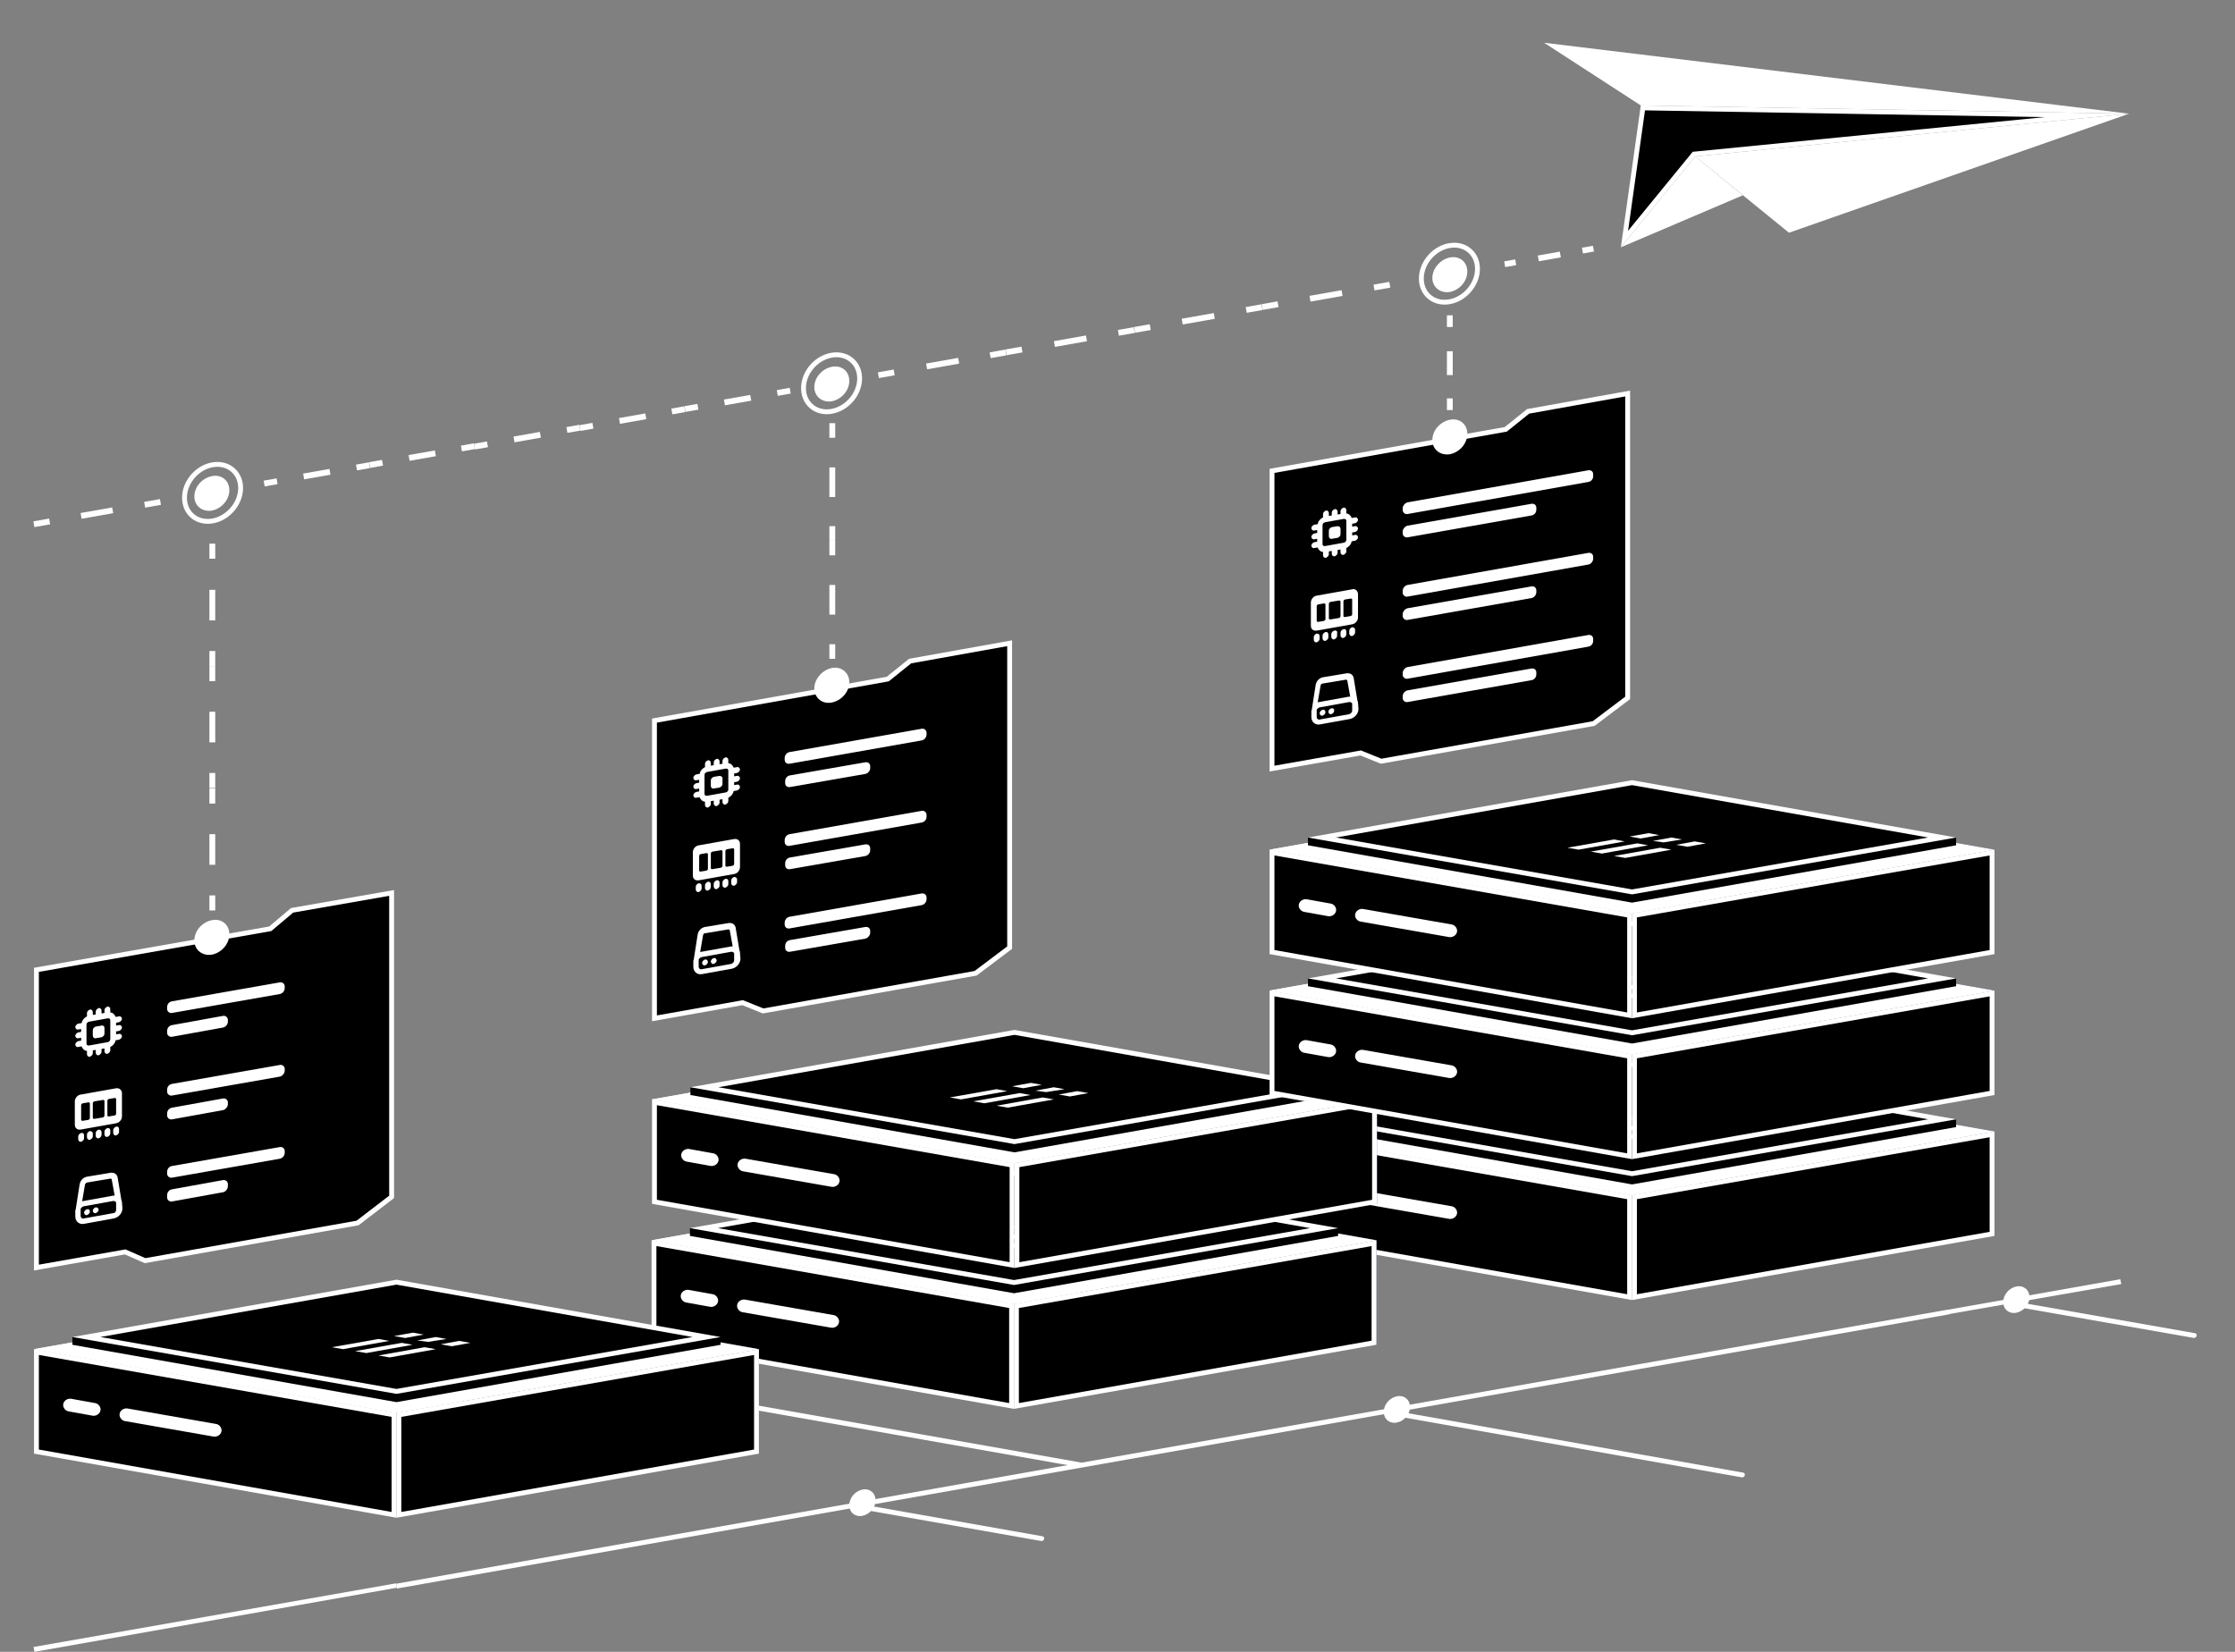 <?xml version="1.0" encoding="utf-8"?>
<!-- Generator: Adobe Illustrator 27.4.1, SVG Export Plug-In . SVG Version: 6.00 Build 0)  -->
<svg version="1.1" id="Слой_1" xmlns="http://www.w3.org/2000/svg" xmlns:xlink="http://www.w3.org/1999/xlink" x="0px" y="0px"
	 viewBox="0 0 460 340" style="enable-background:new 0 0 460 340;" xml:space="preserve">
<rect x="0" y="0" width="460" height="340" fill="#808080" stroke="none"/>
<style type="text/css">
	.st0{fill:url(#SVGID_1_);}
	.st1{fill:#FFFFFF;}
	.st2{fill:none;}
	.st3{fill:none;stroke:#FFFFFF;stroke-miterlimit:10;}
	.st4{fill:url(#SVGID_00000057122630021470928200000000435721618676901051_);}
	.st5{fill:url(#SVGID_00000081627768648656376720000002808637571499041721_);}
	.st6{fill:url(#SVGID_00000011027049592222865800000013752623406084076950_);}
	.st7{fill:url(#SVGID_00000122701106628371893450000018339701365202690950_);}
	.st8{fill:url(#SVGID_00000161632202388167353590000014405397156715307423_);}
</style>
<g>
	
		<linearGradient id="SVGID_1_" gradientUnits="userSpaceOnUse" x1="310.2" y1="960.61" x2="410.5" y2="960.61" gradientTransform="matrix(1 0.176 0 1 0 -789.367)">
		<stop  offset="0" style="stop-color:#171E2C"/>
		<stop  offset="1" style="stop-color:#253861"/>
	</linearGradient>
	<polygon class="st0" points="410.5,254.388 310.2,236.688 335.9,219.688 410.5,232.888 	"/>
	<g>
		<polygon points="336.4,246.408 410,233.484 410,253.97 336.4,266.991 		"/>
		<path class="st1" d="M409.5,234.079v19.47l-72.6,12.846v-19.568L409.5,234.079 M410.5,232.888
			l-74.6,13.1v21.6L410.5,254.388V232.888L410.5,232.888z"/>
	</g>
	<polygon class="st1" points="335.9,245.988 261.3,232.888 335.9,219.688 410.5,232.888 	"/>
	<g>
		<polygon points="261.8,253.97 261.8,233.484 335.4,246.408 335.4,266.991 		"/>
		<path class="st1" d="M262.3,234.079l72.6,12.749v19.568l-72.6-12.846V234.079
			 M261.3,232.888v21.5l74.6,13.2v-21.6L261.3,232.888L261.3,232.888z"/>
	</g>
	<path class="st1" d="M280,247.688l18.3,3.2c0.8,0.1,1.6-0.5,1.6-1.3l0,0
		c0-0.6-0.5-1.2-1.1-1.3L280.5,245.088c-0.8-0.1-1.6,0.5-1.6,1.3l0,0
		C278.9,246.988,279.4,247.588,280,247.688z"/>
	<path class="st1" d="M268.4,245.688l5,0.9c0.8,0.1,1.6-0.5,1.6-1.3l0,0
		c0-0.6-0.5-1.2-1.1-1.3l-5-0.9c-0.8-0.1-1.6,0.5-1.6,1.3l0,0
		C267.3,244.988,267.8,245.588,268.4,245.688z"/>
	<polygon class="st2" points="335.9,243.488 396.1,232.888 335.9,222.188 335.9,222.188 	
		"/>
	<polygon class="st1" points="275.6,232.888 335.9,222.188 335.9,219.688 261.3,232.888 
		335.9,245.988 335.9,243.488 	"/>
	<polygon class="st1" points="335.9,245.988 335.9,243.488 275.6,232.888 261.3,232.888 	
		"/>
	<polygon class="st1" points="335.9,243.488 335.9,243.488 335.9,245.988 410.5,232.888 
		396.1,232.888 	"/>
	<polygon class="st1" points="335.9,244.588 269.2,232.888 335.9,221.088 402.6,232.888 	
		"/>
	<polygon points="402.6,231.988 402.6,230.388 269.2,230.388 269.2,231.988 
		335.9,243.788 	"/>
	<g>
		<polygon points="272.082,230.387 335.9,219.096 399.718,230.387 335.9,241.58 		"/>
		<path class="st1" d="M335.9,219.604l60.936,10.78l-60.936,10.689l-60.936-10.689
			L335.9,219.604 M335.9,218.588l-66.7,11.8l66.7,11.7l66.7-11.7
			L335.9,218.588L335.9,218.588z"/>
	</g>
	<polygon class="st1" points="332.2,234.188 334.5,234.588 344,232.888 341.7,232.488 	"/>
	<polygon class="st1" points="327.4,233.288 329.7,233.688 339.2,231.988 337,231.588 	"/>
	<polygon class="st1" points="322.6,232.488 324.9,232.888 334.4,231.188 332.2,230.788 	
		"/>
	<polygon class="st1" points="345,231.888 347.3,232.288 351.1,231.588 348.8,231.188 	"/>
	<polygon class="st1" points="340.2,231.088 342.4,231.388 346.2,230.788 344,230.388 	"/>
	<polygon class="st1" points="335.4,230.188 337.7,230.588 341.5,229.888 339.3,229.488 	"/>
</g>
<g>
	<path class="st1" d="M222.2,302C222.2,302,222.1,302,222.2,302L87.8,278.3
		c-0.3,0-0.5-0.3-0.4-0.6c0-0.3,0.3-0.5,0.6-0.4L222.3,301
		c0.3,0,0.5,0.3,0.4,0.6C222.6,301.8,222.4,302,222.2,302z"/>
</g>
<g>
	<polygon class="st1" points="401,270.5 400.8,269.6 436.4,263.3 436.6,264.3 	"/>
</g>
<g>
	
		<rect x="79.103" y="297.711" transform="matrix(0.985 -0.174 0.174 0.985 -48.181 46.497)" class="st1" width="324.312" height="1"/>
</g>
<g>
	<polygon class="st1" points="7.1,340 6.9,339 81.5,325.9 81.7,326.8 	"/>
</g>
<polygon class="st1" points="333.6,50.9 358.7,40.2 348.9,32.2 "/>
<polygon class="st1" points="317.8,8.8 438.2,23.4 337.7,21.7 "/>
<g>
	<polygon points="338.134,22.208 429.518,23.753 348.645,31.723 334.343,49.202 	"/>
	<path class="st1" d="M338.567,22.715l82.267,1.392l-72.033,7.098l-0.413,0.041
		l-0.263,0.321l-13.039,15.937L338.567,22.715 M337.7,21.7l-4.1,29.2
		l15.3-18.7l89.3-8.8L337.7,21.7L337.7,21.7z"/>
</g>
<polygon class="st1" points="368.2,47.9 348.9,32.2 438.2,23.4 "/>
<g>
	<g>
		<g>
			
				<rect x="316.495" y="52.299" transform="matrix(0.985 -0.174 0.174 0.985 -4.343 56.147)" class="st1" width="4.6" height="1.2"/>
			
				<rect x="325.595" y="50.899" transform="matrix(0.985 -0.174 0.174 0.985 -3.979 57.506)" class="st1" width="2.3" height="1.2"/>
			
				<rect x="309.595" y="53.698" transform="matrix(0.985 -0.174 0.174 0.985 -4.708 54.771)" class="st1" width="2.3" height="1.2"/>
		</g>
	</g>
</g>
<g>
	<g>
		<g>
			<g>
				
					<rect x="190.597" y="74.299" transform="matrix(0.985 -0.174 0.174 0.985 -10.058 34.807)" class="st1" width="6.7" height="1.2"/>
				
					<rect x="203.697" y="72.298" transform="matrix(0.985 -0.174 0.174 0.985 -9.537 36.756)" class="st1" width="3.3" height="1.2"/>
				
					<rect x="180.697" y="76.398" transform="matrix(0.985 -0.174 0.174 0.985 -10.598 32.825)" class="st1" width="3.3" height="1.2"/>
			</g>
			<g>
				
					<rect x="216.896" y="69.699" transform="matrix(0.985 -0.174 0.174 0.985 -8.86 39.303)" class="st1" width="6.7" height="1.2"/>
				
					<rect x="230.096" y="67.699" transform="matrix(0.985 -0.174 0.174 0.985 -8.338 41.269)" class="st1" width="3.3" height="1.2"/>
				
					<rect x="206.997" y="71.698" transform="matrix(0.985 -0.174 0.174 0.985 -9.383 37.319)" class="st1" width="3.3" height="1.2"/>
			</g>
			<g>
				
					<rect x="243.196" y="65.099" transform="matrix(0.985 -0.174 0.174 0.985 -7.662 43.799)" class="st1" width="6.7" height="1.2"/>
				
					<rect x="256.396" y="62.999" transform="matrix(0.985 -0.174 0.174 0.985 -7.123 45.763)" class="st1" width="3.3" height="1.2"/>
				
					<rect x="233.396" y="67.099" transform="matrix(0.985 -0.174 0.174 0.985 -8.184 41.833)" class="st1" width="3.3" height="1.2"/>
			</g>
			<g>
				
					<rect x="269.496" y="60.399" transform="matrix(0.985 -0.174 0.174 0.985 -6.447 48.293)" class="st1" width="6.7" height="1.2"/>
				
					<rect x="282.695" y="58.398" transform="matrix(0.985 -0.174 0.174 0.985 -5.925 50.259)" class="st1" width="3.3" height="1.2"/>
				
					<rect x="259.696" y="62.399" transform="matrix(0.985 -0.174 0.174 0.985 -6.968 46.327)" class="st1" width="3.3" height="1.2"/>
			</g>
		</g>
	</g>
</g>
<g>
	<g>
		<g>
			<g>
				
					<rect x="62.399" y="96.998" transform="matrix(0.985 -0.174 0.174 0.985 -15.954 12.792)" class="st1" width="5.5" height="1.2"/>
				
					<rect x="73.299" y="95.399" transform="matrix(0.985 -0.174 0.174 0.985 -15.532 14.417)" class="st1" width="2.7" height="1.2"/>
				
					<rect x="54.299" y="98.698" transform="matrix(0.985 -0.174 0.174 0.985 -16.393 11.169)" class="st1" width="2.7" height="1.2"/>
			</g>
			<g>
				
					<rect x="84.099" y="93.199" transform="matrix(0.985 -0.174 0.174 0.985 -14.965 16.501)" class="st1" width="5.5" height="1.2"/>
				
					<rect x="94.899" y="91.498" transform="matrix(0.985 -0.174 0.174 0.985 -14.527 18.107)" class="st1" width="2.7" height="1.2"/>
				
					<rect x="75.999" y="94.898" transform="matrix(0.985 -0.174 0.174 0.985 -15.404 14.878)" class="st1" width="2.7" height="1.2"/>
			</g>
			<g>
				
					<rect x="105.698" y="89.398" transform="matrix(0.985 -0.174 0.174 0.985 -13.977 20.193)" class="st1" width="5.5" height="1.2"/>
				
					<rect x="116.598" y="87.699" transform="matrix(0.985 -0.174 0.174 0.985 -13.538 21.817)" class="st1" width="2.7" height="1.2"/>
				
					<rect x="97.6" y="91.1" transform="matrix(0.985 -0.174 0.174 0.985 -14.424 18.582)" class="st1" width="2.7" height="1.2"/>
			</g>
			<g>
				
					<rect x="127.398" y="85.599" transform="matrix(0.985 -0.174 0.174 0.985 -12.988 23.903)" class="st1" width="5.5" height="1.2"/>
				
					<rect x="138.198" y="83.898" transform="matrix(0.985 -0.174 0.174 0.985 -12.55 25.509)" class="st1" width="2.7" height="1.2"/>
				
					<rect x="119.298" y="87.299" transform="matrix(0.985 -0.174 0.174 0.985 -13.427 22.279)" class="st1" width="2.7" height="1.2"/>
			</g>
			<g>
				
					<rect x="148.997" y="81.798" transform="matrix(0.985 -0.174 0.174 0.985 -12 27.595)" class="st1" width="5.5" height="1.2"/>
				
					<rect x="159.897" y="80.099" transform="matrix(0.985 -0.174 0.174 0.985 -11.561 29.218)" class="st1" width="2.7" height="1.2"/>
				
					<rect x="140.898" y="83.398" transform="matrix(0.985 -0.174 0.174 0.985 -12.422 25.97)" class="st1" width="2.7" height="1.2"/>
			</g>
		</g>
	</g>
</g>
<g>
	<g>
		<g>
			
				<rect x="16.6" y="104.998" transform="matrix(0.985 -0.174 0.174 0.985 -18.03 5.058)" class="st1" width="6.6" height="1.2"/>
			
				<rect x="29.7" y="102.999" transform="matrix(0.985 -0.174 0.174 0.985 -17.509 7.015)" class="st1" width="3.3" height="1.2"/>
			
				<rect x="6.9" y="106.998" transform="matrix(0.985 -0.174 0.174 0.985 -18.55 3.118)" class="st1" width="3.3" height="1.2"/>
		</g>
	</g>
</g>
<g>
	<polygon points="7.5,199.62 55.619,191.169 60.119,187.37 80.6,183.795 80.6,246.353 
		73.592,251.729 29.862,259.481 25.763,257.682 7.5,260.904 	"/>
	<path class="st1" d="M80.1,184.39v1.71v60.007l-6.715,5.151l-43.461,7.704
		l-3.822-1.678l-0.277-0.122l-0.298,0.053L8,260.308v-60.268l47.573-8.355
		l0.266-0.047l0.206-0.174l4.293-3.625L80.1,184.39 M81.1,183.2
		l-21.2,3.7l-4.5,3.8l-48.4,8.5V261.5l18.7-3.3L29.8,260l44-7.8
		l7.3-5.6v-60.5V183.2L81.1,183.2z"/>
</g>
<path class="st1" d="M57.6,204.6L35.4,208.5c-0.5,0.1-1-0.3-1-0.8v-0.4
	c0-0.6,0.4-1.1,1-1.2l22.2-3.9c0.5-0.1,1,0.3,1,0.8v0.4
	C58.6,204,58.1,204.5,57.6,204.6z"/>
<path class="st1" d="M45.9,211.5l-10.5,1.9c-0.5,0.1-1-0.3-1-0.8v-0.4
	c0-0.6,0.4-1.1,1-1.2l10.5-1.9c0.5-0.1,1,0.3,1,0.8v0.4
	C46.9,210.9,46.4,211.4,45.9,211.5z"/>
<path class="st1" d="M57.6,221.6L35.4,225.5c-0.5,0.1-1-0.3-1-0.8v-0.4
	c0-0.6,0.4-1.1,1-1.2l22.2-3.9c0.5-0.1,1,0.3,1,0.8v0.4
	C58.6,220.9,58.1,221.5,57.6,221.6z"/>
<path class="st1" d="M45.9,228.5l-10.5,1.9c-0.5,0.1-1-0.3-1-0.8v-0.4
	c0-0.6,0.4-1.1,1-1.2l10.5-1.9c0.5-0.1,1,0.3,1,0.8v0.4
	C46.9,227.8,46.4,228.4,45.9,228.5z"/>
<path class="st1" d="M57.6,238.5l-22.2,3.9c-0.5,0.1-1-0.3-1-0.8v-0.4
	c0-0.6,0.4-1.1,1-1.2l22.2-3.9c0.5-0.1,1,0.3,1,0.8v0.4
	C58.6,237.9,58.1,238.4,57.6,238.5z"/>
<path class="st1" d="M45.9,245.4l-10.5,1.9c-0.5,0.1-1-0.3-1-0.8V246
	c0-0.6,0.4-1.1,1-1.2l10.5-1.9c0.5-0.1,1,0.3,1,0.8v0.4
	C46.9,244.8,46.4,245.3,45.9,245.4z"/>
<g>
	<polygon points="134.7,148.319 182.714,139.77 187.314,136.07 207.8,132.397 
		207.8,195.051 200.795,200.328 157.054,208.082 152.854,206.383 134.7,209.604 	"/>
	<path class="st1" d="M207.3,132.995v1.805v60.001l-6.71,5.056l-43.481,7.708l-3.933-1.592
		l-0.267-0.108l-0.283,0.05l-17.425,3.092v-60.269l47.475-8.453l0.252-0.045
		l0.199-0.16l4.401-3.54L207.3,132.995 M208.3,131.8l-21.2,3.8
		L182.5,139.3l-48.3,8.6v62.3l18.6-3.3L157,208.6l44-7.8l7.3-5.5v-60.5
		V131.8L208.3,131.8z"/>
</g>
<path class="st1" d="M189.7,152.4L162.5,157.2c-0.6,0.1-1-0.3-1-0.8V156
	c0-0.5,0.4-1.1,1-1.2L189.7,150c0.5-0.1,1,0.3,1,0.8v0.4
	C190.7,151.7,190.3,152.3,189.7,152.4z"/>
<path class="st1" d="M178.1,159.3l-15.5,2.7c-0.6,0.1-1-0.3-1-0.8v-0.4
	c0-0.6,0.4-1.1,1-1.2l15.5-2.7c0.6-0.1,1,0.3,1,0.8v0.4
	C179.1,158.7,178.6,159.2,178.1,159.3z"/>
<path class="st1" d="M189.7,169.3L162.5,174.1c-0.6,0.1-1-0.3-1-0.8v-0.4
	c0-0.5,0.4-1.1,1-1.2l27.2-4.8c0.5-0.1,1,0.3,1,0.8v0.4
	C190.7,168.7,190.3,169.2,189.7,169.3z"/>
<path class="st1" d="M178.1,176.2l-15.5,2.7c-0.6,0.1-1-0.3-1-0.8v-0.4
	c0-0.6,0.4-1.1,1-1.2l15.5-2.7c0.6-0.1,1,0.3,1,0.8V175
	C179.1,175.6,178.6,176.1,178.1,176.2z"/>
<path class="st1" d="M189.7,186.3L162.5,191.1c-0.6,0.1-1-0.3-1-0.8v-0.4
	c0-0.5,0.4-1.1,1-1.2l27.2-4.8c0.5-0.1,1,0.3,1,0.8v0.4
	C190.7,185.6,190.3,186.2,189.7,186.3z"/>
<path class="st1" d="M178.1,193.2l-15.5,2.7c-0.6,0.1-1-0.3-1-0.8v-0.4
	c0-0.6,0.4-1.1,1-1.2l15.5-2.7c0.6-0.1,1,0.3,1,0.8V192
	C179.1,192.5,178.6,193.1,178.1,193.2z"/>
<g>
	<polygon points="261.8,96.919 309.914,88.37 314.514,84.67 335,80.998 335,143.65 
		327.995,148.929 284.255,156.683 280.055,154.982 261.8,158.204 	"/>
	<path class="st1" d="M334.5,81.595v1.805v60.001l-6.71,5.056l-43.481,7.708l-3.933-1.592
		l-0.266-0.108l-0.283,0.05l-17.526,3.093V97.338l47.575-8.453l0.252-0.045
		l0.2-0.161l4.401-3.54L334.5,81.595 M335.5,80.4l-21.2,3.8l-4.6,3.7
		L261.3,96.5v62.3L280,155.5l4.2,1.7l44-7.8l7.3-5.5v-60.5V80.4L335.5,80.4z"/>
</g>
<g>
	<path class="st1" d="M25.1,247.5L25.1,247.5L25.1,247.5c0-0.1,0-0.3-0.1-0.4
		l-0.8-4.8c-0.2-0.8-0.9-1-1.5-0.9l-2.4,0.4l-2.4,0.4
		c-0.6,0.1-1.3,0.6-1.5,1.5l-0.8,5.1c0,0.1,0,0.2-0.1,0.3l0,0l0,0
		v0.1v1.2c0,1,0.8,1.7,1.8,1.5l6.1-1.1
		c1-0.2,1.8-1.1,1.8-2.1L25.1,247.5L25.1,247.5z M17.9,243.4L20.3,243
		l2.4-0.4c0,0,0.3,0,0.3,0.2l0.6,3.3c-0.1,0-0.2,0-0.3,0
		l-6.1,1.1c-0.1,0-0.2,0-0.3,0.1l0.6-3.5
		C17.6,243.5,17.9,243.4,17.9,243.4z M23.3,249.7l-6.1,1.1
		c-0.3,0.1-0.6-0.2-0.6-0.5v-1.2v-0.3
		c0.1-0.2,0.3-0.4,0.6-0.5l6.1-1.1c0.3,0,0.5,0.1,0.6,0.3
		v0.3V249C23.9,249.3,23.7,249.7,23.3,249.7z"/>
	<path class="st1" d="M17.9,248.9c-0.3,0.1-0.6,0.4-0.6,0.7
		s0.3,0.6,0.6,0.5C18.2,250,18.5,249.7,18.5,249.4
		C18.5,249,18.2,248.8,17.9,248.9z"/>
	<path class="st1" d="M19.7,248.5c-0.3,0.1-0.6,0.4-0.6,0.7
		s0.3,0.6,0.6,0.5C20,249.6,20.3,249.3,20.3,249
		C20.3,248.7,20,248.5,19.7,248.5z"/>
</g>
<g>
	<path class="st1" d="M23.9,224l-7.3,1.3c-0.7,0.1-1.2,0.8-1.2,1.4V231.5
		c0,0.7,0.5,1.1,1.2,1l7.3-1.3c0.7-0.1,1.2-0.8,1.2-1.4V225
		C25.1,224.4,24.6,223.9,23.9,224z M18.5,230.1
		c0,0.2-0.1,0.3-0.3,0.4L17,230.7c-0.2,0-0.3-0.1-0.3-0.2v-3
		c0-0.2,0.1-0.3,0.3-0.4l1.2-0.2c0.2,0,0.3,0.1,0.3,0.2
		V230.1z M21.5,229.6c0,0.2-0.1,0.3-0.3,0.4l-1.8,0.3
		c-0.2,0-0.3-0.1-0.3-0.2v-3c0-0.2,0.1-0.3,0.3-0.4
		l1.8-0.3c0.2,0,0.3,0.1,0.3,0.2V229.6z M23.9,229.2
		c0,0.2-0.1,0.3-0.3,0.4l-1.2,0.2c-0.2,0-0.3-0.1-0.3-0.2
		v-3c0-0.2,0.1-0.3,0.3-0.4L23.6,226c0.2,0,0.3,0.1,0.3,0.2
		V229.2z"/>
	<path class="st1" d="M23.9,231.9c-0.3,0.1-0.6,0.4-0.6,0.7v0.6
		c0,0.3,0.3,0.6,0.6,0.5C24.2,233.6,24.5,233.3,24.5,233v-0.6
		C24.5,232.1,24.3,231.8,23.9,231.9z"/>
	<path class="st1" d="M16.7,233.2c-0.3,0.1-0.6,0.4-0.6,0.7V234.5
		c0,0.3,0.3,0.6,0.6,0.5s0.6-0.4,0.6-0.7v-0.6
		C17.3,233.3,17,233.1,16.7,233.2z"/>
	<path class="st1" d="M18.5,232.8c-0.3,0.1-0.6,0.4-0.6,0.7v0.6
		c0,0.3,0.3,0.6,0.6,0.5c0.3-0.1,0.6-0.4,0.6-0.7v-0.6
		C19.1,233,18.8,232.8,18.5,232.8z"/>
	<path class="st1" d="M20.3,232.5c-0.3,0.1-0.6,0.4-0.6,0.7v0.6
		c0,0.3,0.3,0.6,0.6,0.5c0.3-0.1,0.6-0.4,0.6-0.7V233
		C20.9,232.7,20.6,232.5,20.3,232.5z"/>
	<path class="st1" d="M22.1,232.2C21.8,232.3,21.5,232.6,21.5,232.9V233.5
		c0,0.3,0.3,0.6,0.6,0.5c0.3-0.1,0.6-0.4,0.6-0.7v-0.6
		C22.7,232.4,22.5,232.1,22.1,232.2z"/>
</g>
<g>
	<path class="st1" d="M24.5,212.2c0.3-0.1,0.6-0.4,0.6-0.7
		S24.8,210.9,24.5,211l-0.6,0.1V210.5L24.5,210.4
		c0.3-0.1,0.6-0.4,0.6-0.7s-0.3-0.6-0.6-0.5l-0.6,0.1
		h-0.1c-0.2-0.5-0.6-0.9-1.1-0.9v-0.1v-0.6
		c0-0.3-0.3-0.6-0.6-0.5c-0.3,0.1-0.6,0.4-0.6,0.7V208.5
		l-0.6,0.1V208c0-0.3-0.3-0.6-0.6-0.5
		c-0.3,0.1-0.6,0.4-0.6,0.7v0.6l-0.6,0.1v-0.6
		c0-0.3-0.3-0.6-0.6-0.5c-0.3,0.1-0.6,0.4-0.6,0.7v0.6
		c0,0,0,0,0,0.1c-0.6,0.3-1,0.8-1.1,1.4c0,0,0,0-0.1,0l-0.6,0.1
		c-0.3,0.1-0.6,0.4-0.6,0.7s0.3,0.6,0.6,0.5l0.6-0.1v0.6
		l-0.6,0.1c-0.3,0.1-0.6,0.4-0.6,0.7s0.3,0.6,0.6,0.5
		l0.6-0.1v0.6l-0.6,0.1c-0.3,0.1-0.6,0.4-0.6,0.7
		s0.3,0.6,0.6,0.5l0.6-0.1h0.1c0.2,0.5,0.6,0.9,1.1,0.9
		v0.1v0.6c0,0.3,0.3,0.6,0.6,0.5c0.3-0.1,0.6-0.4,0.6-0.7
		v-0.6l0.6-0.1v0.6c0,0.3,0.3,0.6,0.6,0.5
		c0.3-0.1,0.6-0.4,0.6-0.7v-0.6l0.6-0.1v0.6
		c0,0.3,0.3,0.6,0.6,0.5c0.3-0.1,0.6-0.4,0.6-0.7v-0.6
		c0,0,0,0,0-0.1c0.6-0.3,1-0.8,1.1-1.4c0,0,0,0,0.1,0L24.5,214
		c0.3-0.1,0.6-0.4,0.6-0.7s-0.3-0.6-0.6-0.5l-0.6,0.1
		v-0.6L24.5,212.2z M22.7,213.9c0,0.3-0.2,0.5-0.5,0.6l-3.9,0.7
		c-0.3,0-0.5-0.1-0.5-0.4v-3.9c0-0.3,0.2-0.5,0.5-0.6l3.9-0.7
		c0.3,0,0.5,0.1,0.5,0.4V213.9z"/>
	<path class="st1" d="M20.9,211.1l-1.2,0.2c-0.3,0.1-0.6,0.4-0.6,0.7
		v1.2c0,0.3,0.3,0.6,0.6,0.5L20.9,213.5
		C21.2,213.4,21.5,213.1,21.5,212.8v-1.2C21.5,211.2,21.2,211,20.9,211.1z"
		/>
</g>
<g>
	<path class="st1" d="M152.3,196.1L152.3,196.1L152.3,196.1
		c0-0.1,0-0.3-0.1-0.4l-0.8-4.8c-0.2-0.8-0.9-1-1.5-0.9
		L147.5,190.4l-2.4,0.4c-0.6,0.1-1.3,0.6-1.5,1.5l-0.8,5.1
		c0,0.1,0,0.2-0.1,0.3l0,0l0,0v0.1v1.2c0,1,0.8,1.7,1.8,1.5
		l6.1-1.1c1-0.2,1.8-1.1,1.8-2.1L152.3,196.1
		C152.3,196.2,152.3,196.2,152.3,196.1z M145.1,192.1L147.5,191.7
		l2.4-0.4c0,0,0.3,0,0.3,0.2l0.6,3.3c-0.1,0-0.2,0-0.3,0
		l-6.1,1.1c-0.1,0-0.2,0-0.3,0.1l0.6-3.5
		C144.8,192.1,145,192.1,145.1,192.1z M150.5,198.4L144.4,199.5
		c-0.3,0.1-0.6-0.2-0.6-0.5v-1.2V197.5c0.1-0.2,0.3-0.4,0.6-0.5
		L150.5,195.9c0.3,0,0.5,0.1,0.6,0.3V196.5v1.2
		C151.1,198,150.8,198.3,150.5,198.4z"/>
	<path class="st1" d="M145.1,197.5C144.8,197.6,144.5,197.9,144.5,198.2
		s0.3,0.6,0.6,0.5s0.6-0.4,0.6-0.7
		C145.7,197.7,145.4,197.4,145.1,197.5z"/>
	<path class="st1" d="M146.9,197.2c-0.3,0.1-0.6,0.4-0.6,0.7
		s0.3,0.6,0.6,0.5S147.5,198,147.5,197.7S147.2,197.1,146.9,197.2z"/>
</g>
<g>
	<path class="st1" d="M151.1,172.7L143.8,174c-0.7,0.1-1.2,0.8-1.2,1.4
		v4.8c0,0.7,0.5,1.1,1.2,1l7.3-1.3
		c0.7-0.1,1.2-0.8,1.2-1.4v-4.8
		C152.3,173,151.8,172.6,151.1,172.7z M145.7,178.8
		c0,0.2-0.1,0.3-0.3,0.4l-1.2,0.2c-0.2,0-0.3-0.1-0.3-0.2
		v-3c0-0.2,0.1-0.3,0.3-0.4l1.2-0.2
		c0.2,0,0.3,0.1,0.3,0.2V178.8z M148.7,178.2
		c0,0.2-0.1,0.3-0.3,0.4l-1.8,0.3c-0.2,0-0.3-0.1-0.3-0.2
		v-3c0-0.2,0.1-0.3,0.3-0.4L148.4,175c0.2,0,0.3,0.1,0.3,0.2
		V178.2z M151.1,177.8c0,0.2-0.1,0.3-0.3,0.4l-1.2,0.2
		c-0.2,0-0.3-0.1-0.3-0.2v-3c0-0.2,0.1-0.3,0.3-0.4
		l1.2-0.2c0.2,0,0.3,0.1,0.3,0.2V177.8z"/>
	<path class="st1" d="M151.1,180.5C150.8,180.6,150.5,180.9,150.5,181.2v0.6
		c0,0.3,0.3,0.6,0.6,0.5s0.6-0.4,0.6-0.7V181
		C151.7,180.7,151.4,180.5,151.1,180.5z"/>
	<path class="st1" d="M143.8,181.8C143.5,181.9,143.2,182.2,143.2,182.5v0.6
		c0,0.3,0.3,0.6,0.6,0.5s0.6-0.4,0.6-0.7v-0.6
		C144.4,182,144.2,181.8,143.8,181.8z"/>
	<path class="st1" d="M145.7,181.5c-0.3,0.1-0.6,0.4-0.6,0.7v0.6
		c0,0.3,0.3,0.6,0.6,0.5s0.6-0.4,0.6-0.7V182
		C146.3,181.7,146,181.4,145.7,181.5z"/>
	<path class="st1" d="M147.5,181.2c-0.3,0.1-0.6,0.4-0.6,0.7V182.5
		c0,0.3,0.3,0.6,0.6,0.5s0.6-0.4,0.6-0.7v-0.6
		C148.1,181.3,147.8,181.1,147.5,181.2z"/>
	<path class="st1" d="M149.3,180.9C149,181,148.7,181.3,148.7,181.6v0.6
		c0,0.3,0.3,0.6,0.6,0.5s0.6-0.4,0.6-0.7v-0.6
		C149.9,181,149.6,180.8,149.3,180.9z"/>
</g>
<g>
	<path class="st1" d="M151.7,160.9C152,160.8,152.3,160.5,152.3,160.2
		s-0.3-0.6-0.6-0.5l-0.6,0.1v-0.6l0.6-0.1
		c0.3-0.1,0.6-0.4,0.6-0.7s-0.3-0.6-0.6-0.5L151.1,158H151
		c-0.2-0.5-0.6-0.9-1.1-0.9V157v-0.6c0-0.3-0.3-0.6-0.6-0.5
		s-0.6,0.4-0.6,0.7v0.6l-0.6,0.1v-0.6
		c0-0.3-0.3-0.6-0.6-0.5s-0.6,0.4-0.6,0.7V157.5l-0.6,0.1V157
		c0-0.3-0.3-0.6-0.6-0.5s-0.6,0.4-0.6,0.7v0.6c0,0,0,0,0,0.1
		c-0.6,0.3-1,0.8-1.1,1.4c0,0,0,0-0.1,0l-0.6,0.1
		c-0.3,0.1-0.6,0.4-0.6,0.7s0.3,0.6,0.6,0.5L143.9,160.5v0.6
		l-0.6,0.1c-0.3,0.1-0.6,0.4-0.6,0.7s0.3,0.6,0.6,0.5
		l0.6-0.1v0.6l-0.6,0.1c-0.3,0.1-0.6,0.4-0.6,0.7
		s0.3,0.6,0.6,0.5l0.6-0.1h0.1c0.2,0.5,0.6,0.9,1.1,0.9
		v0.1v0.6c0,0.3,0.3,0.6,0.6,0.5s0.6-0.4,0.6-0.7v-0.6
		l0.6-0.1v0.6c0,0.3,0.3,0.6,0.6,0.5s0.6-0.4,0.6-0.7
		v-0.6L148.7,164.5v0.6c0,0.3,0.3,0.6,0.6,0.5s0.6-0.4,0.6-0.7
		v-0.6c0,0,0,0,0-0.1c0.6-0.3,1-0.8,1.1-1.4c0,0,0,0,0.1,0l0.6-0.1
		c0.3-0.1,0.6-0.4,0.6-0.7s-0.3-0.6-0.6-0.5l-0.6,0.1V161
		L151.7,160.9z M149.9,162.5c0,0.3-0.2,0.5-0.5,0.6L145.5,163.8
		c-0.3,0-0.5-0.1-0.5-0.4v-3.9c0-0.3,0.2-0.5,0.5-0.6l3.9-0.7
		c0.3,0,0.5,0.1,0.5,0.4V162.5z"/>
	<path class="st1" d="M148.1,159.7l-1.2,0.2c-0.3,0.1-0.6,0.4-0.6,0.7
		v1.2c0,0.3,0.3,0.6,0.6,0.5l1.2-0.2
		c0.3-0.1,0.6-0.4,0.6-0.7v-1.2
		C148.7,159.9,148.4,159.7,148.1,159.7z"/>
</g>
<g>
	<path class="st1" d="M279.5,144.7L279.5,144.7L279.5,144.7c0-0.1,0-0.3-0.1-0.4
		L278.6,139.5c-0.2-0.8-0.9-1-1.5-0.9L274.7,139l-2.4,0.4
		c-0.6,0.1-1.3,0.6-1.5,1.5L270,146c0,0.1,0,0.2-0.1,0.3l0,0l0,0v0.1
		v1.2c0,1,0.8,1.7,1.8,1.5L277.8,148c1-0.2,1.8-1.1,1.8-2.1
		L279.5,144.7C279.5,144.8,279.5,144.8,279.5,144.7z M272.2,140.7l2.4-0.4
		L277,139.9c0,0,0.3,0,0.3,0.2l0.6,3.3c-0.1,0-0.2,0-0.3,0
		L271.5,144.5c-0.1,0-0.2,0-0.3,0.1l0.6-3.5
		C271.9,140.7,272.2,140.7,272.2,140.7z M277.7,147l-6.1,1.1
		c-0.3,0.1-0.6-0.2-0.6-0.5v-1.2v-0.3
		c0.1-0.2,0.3-0.4,0.6-0.5L277.7,144.5c0.3,0,0.5,0.1,0.6,0.3
		v0.3v1.2C278.3,146.6,278,146.9,277.7,147z"/>
	<path class="st1" d="M272.2,146.1c-0.3,0.1-0.6,0.4-0.6,0.7
		s0.3,0.6,0.6,0.5c0.3-0.1,0.6-0.4,0.6-0.7
		C272.8,146.3,272.6,146,272.2,146.1z"/>
	<path class="st1" d="M274,145.8c-0.3,0.1-0.6,0.4-0.6,0.7
		S273.7,147.1,274,147c0.3-0.1,0.6-0.4,0.6-0.7
		C274.6,145.9,274.4,145.7,274,145.8z"/>
</g>
<g>
	<path class="st1" d="M278.3,121.3L271,122.6c-0.7,0.1-1.2,0.8-1.2,1.4
		v4.8c0,0.7,0.5,1.1,1.2,1L278.3,128.5C279,128.4,279.5,127.7,279.5,127.1
		v-4.8C279.5,121.6,278.9,121.1,278.3,121.3z M272.8,127.4
		c0,0.2-0.1,0.3-0.3,0.4L271.3,128C271.1,128,271,127.9,271,127.8v-3
		c0-0.2,0.1-0.3,0.3-0.4L272.5,124.2c0.2,0,0.3,0.1,0.3,0.2
		V127.4z M275.9,126.8c0,0.2-0.1,0.3-0.3,0.4l-1.8,0.3
		c-0.2,0-0.3-0.1-0.3-0.2v-3c0-0.2,0.1-0.3,0.3-0.4
		l1.8-0.3c0.2,0,0.3,0.1,0.3,0.2V126.8z M278.3,126.4
		c0,0.2-0.1,0.3-0.3,0.4L276.8,127C276.6,127,276.5,126.9,276.5,126.8v-3
		c0-0.2,0.1-0.3,0.3-0.4L278,123.2c0.2,0,0.3,0.1,0.3,0.2
		V126.4z"/>
	<path class="st1" d="M278.3,129.1C278,129.2,277.7,129.5,277.7,129.8v0.6
		c0,0.3,0.3,0.6,0.6,0.5c0.3-0.1,0.6-0.4,0.6-0.7v-0.6
		C278.9,129.3,278.6,129.1,278.3,129.1z"/>
	<path class="st1" d="M271,130.4c-0.3,0.1-0.6,0.4-0.6,0.7v0.6
		c0,0.3,0.3,0.6,0.6,0.5s0.6-0.4,0.6-0.7v-0.6
		C271.6,130.6,271.4,130.4,271,130.4z"/>
	<path class="st1" d="M272.8,130.1C272.5,130.2,272.2,130.5,272.2,130.8v0.6
		c0,0.3,0.3,0.6,0.6,0.5c0.3-0.1,0.6-0.4,0.6-0.7v-0.6
		C273.4,130.3,273.2,130,272.8,130.1z"/>
	<path class="st1" d="M274.6,129.8C274.3,129.9,274,130.2,274,130.5v0.6
		c0,0.3,0.3,0.6,0.6,0.5s0.6-0.4,0.6-0.7v-0.6
		C275.3,129.9,275,129.7,274.6,129.8z"/>
	<path class="st1" d="M276.5,129.5c-0.3,0.1-0.6,0.4-0.6,0.7v0.6
		c0,0.3,0.3,0.6,0.6,0.5s0.6-0.4,0.6-0.7V130
		C277.1,129.6,276.8,129.4,276.5,129.5z"/>
</g>
<g>
	<path class="st1" d="M278.9,109.5c0.3-0.1,0.6-0.4,0.6-0.7
		s-0.3-0.6-0.6-0.5l-0.6,0.1v-0.6l0.6-0.1
		c0.3-0.1,0.6-0.4,0.6-0.7s-0.3-0.6-0.6-0.5l-0.6,0.1
		h-0.1c-0.2-0.5-0.6-0.9-1.1-0.9v-0.1V105
		c0-0.3-0.3-0.6-0.6-0.5c-0.3,0.1-0.6,0.4-0.6,0.7v0.6
		l-0.6,0.1v-0.6c0-0.3-0.3-0.6-0.6-0.5
		c-0.3,0.1-0.6,0.4-0.6,0.7v0.6l-0.6,0.1v-0.6
		c0-0.3-0.3-0.6-0.6-0.5c-0.3,0.1-0.6,0.4-0.6,0.7v0.6
		c0,0,0,0,0,0.1c-0.6,0.3-1,0.8-1.1,1.4c0,0,0,0-0.1,0l-0.6,0.1
		c-0.3,0.1-0.6,0.4-0.6,0.7c0,0.3,0.3,0.6,0.6,0.5
		l0.6-0.1v0.6l-0.6,0.1c-0.3,0.1-0.6,0.4-0.6,0.7
		s0.3,0.6,0.6,0.5l0.6-0.1v0.6l-0.6,0.1
		c-0.3,0.1-0.6,0.4-0.6,0.7s0.3,0.6,0.6,0.5l0.6-0.1h0.1
		c0.2,0.5,0.6,0.9,1.1,0.9v0.1v0.6c0,0.3,0.3,0.6,0.6,0.5
		c0.3-0.1,0.6-0.4,0.6-0.7v-0.6l0.6-0.1v0.6
		c0,0.3,0.3,0.6,0.6,0.5c0.3-0.1,0.6-0.4,0.6-0.7v-0.6
		l0.6-0.1v0.6c0,0.3,0.3,0.6,0.6,0.5
		c0.3-0.1,0.6-0.4,0.6-0.7v-0.6c0,0,0,0,0-0.1
		c0.6-0.3,1-0.8,1.1-1.4c0,0,0,0,0.1,0l0.6-0.1
		c0.3-0.1,0.6-0.4,0.6-0.7s-0.3-0.6-0.6-0.5l-0.6,0.1
		v-0.6L278.9,109.5z M277.1,111.1c0,0.3-0.2,0.5-0.5,0.6l-3.9,0.7
		c-0.3,0-0.5-0.1-0.5-0.4v-3.9c0-0.3,0.2-0.5,0.5-0.6l3.9-0.7
		c0.3,0,0.5,0.1,0.5,0.4V111.1z"/>
	<path class="st1" d="M275.3,108.3L274.1,108.5c-0.3,0.1-0.6,0.4-0.6,0.7
		v1.2c0,0.3,0.3,0.6,0.6,0.5l1.2-0.2
		c0.3-0.1,0.6-0.4,0.6-0.7v-1.2
		C275.9,108.5,275.6,108.3,275.3,108.3z"/>
</g>
<path class="st1" d="M326.9,99.2l-37.2,6.6c-0.5,0.1-1-0.3-1-0.8v-0.4
	c0-0.5,0.5-1.1,1-1.2l37.2-6.6c0.6-0.1,1,0.3,1,0.8V98
	C327.9,98.6,327.5,99.1,326.9,99.2z"/>
<path class="st1" d="M315.2,106.1l-25.5,4.5c-0.5,0.1-1-0.3-1-0.8v-0.4
	c0-0.5,0.5-1.1,1-1.2l25.5-4.5c0.6-0.1,1,0.3,1,0.8v0.4
	C316.2,105.5,315.8,106,315.2,106.1z"/>
<path class="st1" d="M326.9,116.2l-37.2,6.6c-0.5,0.1-1-0.3-1-0.8v-0.4
	c0-0.6,0.5-1.1,1-1.2l37.2-6.6c0.6-0.1,1,0.3,1,0.8V115
	C327.9,115.5,327.5,116.1,326.9,116.2z"/>
<path class="st1" d="M315.2,123.1l-25.5,4.5c-0.5,0.1-1-0.3-1-0.8v-0.4
	c0-0.5,0.5-1.1,1-1.2l25.5-4.5c0.6-0.1,1,0.3,1,0.8v0.4
	C316.2,122.4,315.8,123,315.2,123.1z"/>
<path class="st1" d="M326.9,133.1l-37.2,6.6c-0.5,0.1-1-0.3-1-0.8v-0.4
	c0-0.5,0.5-1.1,1-1.2l37.2-6.6c0.6-0.1,1,0.3,1,0.8v0.4
	C327.9,132.5,327.5,133,326.9,133.1z"/>
<path class="st1" d="M315.2,140l-25.5,4.5c-0.5,0.1-1-0.3-1-0.8v-0.4
	c0-0.6,0.5-1.1,1-1.2l25.5-4.5c0.6-0.1,1,0.3,1,0.8v0.4
	C316.2,139.4,315.8,139.9,315.2,140z"/>
<path class="st1" d="M47.2,192.3c0,2-1.6,3.8-3.6,4.2
	c-2,0.3-3.6-1-3.6-2.9c0-2,1.6-3.8,3.6-4.2
	S47.2,190.3,47.2,192.3z"/>
<g>
	<g>
		<g>
			<g>
				<rect x="43.1" y="171.7" class="st1" width="1.2" height="6.3"/>
				<rect x="43.1" y="162.3" class="st1" width="1.2" height="3.1"/>
				<rect x="43.1" y="184.3" class="st1" width="1.2" height="3.1"/>
			</g>
			<g>
				<rect x="43.1" y="146.5" class="st1" width="1.2" height="6.3"/>
				<rect x="43.1" y="137.1" class="st1" width="1.2" height="3.1"/>
				<rect x="43.1" y="159.1" class="st1" width="1.2" height="3.1"/>
			</g>
			<g>
				<rect x="43.1" y="121.4" class="st1" width="1.2" height="6.3"/>
				<rect x="43.1" y="111.9" class="st1" width="1.2" height="3.1"/>
				<rect x="43.1" y="134" class="st1" width="1.2" height="3.1"/>
			</g>
		</g>
	</g>
</g>
<path class="st1" d="M47.2,100.9c0,2-1.6,3.8-3.6,4.2
	c-2,0.3-3.6-1-3.6-2.9c0-2,1.6-3.8,3.6-4.2
	C45.6,97.6,47.2,98.9,47.2,100.9z"/>
<ellipse transform="matrix(0.675 -0.738 0.738 0.675 -60.667 65.195)" class="st3" cx="43.714" cy="101.502" rx="6.3" ry="5.3"/>
<path class="st1" d="M174.8,140.4c0,2-1.6,3.8-3.6,4.2s-3.6-1-3.6-2.9
	s1.6-3.8,3.6-4.2S174.8,138.5,174.8,140.4z"/>
<g>
	<g>
		<g>
			<g>
				<rect x="170.7" y="120.4" class="st1" width="1.2" height="6.1"/>
				<rect x="170.7" y="111.3" class="st1" width="1.2" height="3"/>
				<rect x="170.7" y="132.6" class="st1" width="1.2" height="3"/>
			</g>
			<g>
				<rect x="170.7" y="96.2" class="st1" width="1.2" height="6.1"/>
				<rect x="170.7" y="87.1" class="st1" width="1.2" height="3"/>
				<rect x="170.7" y="108.3" class="st1" width="1.2" height="3"/>
			</g>
		</g>
	</g>
</g>
<path class="st1" d="M174.8,78.4c0,2-1.6,3.8-3.6,4.2
	c-2,0.3-3.6-1-3.6-2.9c0-2,1.6-3.8,3.6-4.2
	C173.2,75.1,174.8,76.4,174.8,78.4z"/>
<ellipse transform="matrix(0.675 -0.738 0.738 0.675 -2.688 151.89)" class="st3" cx="171.169" cy="78.998" rx="6.3" ry="5.3"/>
<path class="st1" d="M302,89.3c0,2-1.6,3.8-3.6,4.2c-2,0.3-3.6-1-3.6-2.9
	c0-2,1.6-3.8,3.6-4.2C300.4,86,302,87.3,302,89.3z"/>
<g>
	<g>
		<g>
			<rect x="297.8" y="72.3" class="st1" width="1.2" height="4.9"/>
			<rect x="297.8" y="64.9" class="st1" width="1.2" height="2.4"/>
			<rect x="297.8" y="82" class="st1" width="1.2" height="2.4"/>
		</g>
	</g>
</g>
<path class="st1" d="M302,55.9c0,2-1.6,3.8-3.6,4.2c-2,0.3-3.6-1-3.6-2.9
	S296.4,53.4,298.4,53S302,53.9,302,55.9z"/>
<ellipse transform="matrix(0.675 -0.738 0.738 0.675 55.213 238.405)" class="st3" cx="298.381" cy="56.493" rx="6.3" ry="5.3"/>
<g>
	<path class="st1" d="M214.4,317.2C214.4,317.2,214.3,317.2,214.4,317.2
		l-39.2-6.9c-0.3,0-0.5-0.3-0.4-0.6c0-0.3,0.3-0.5,0.6-0.4
		L214.5,316.2c0.3,0,0.5,0.3,0.4,0.6
		C214.8,317,214.6,317.2,214.4,317.2z"/>
</g>
<path class="st1" d="M180.2,308.8c0,1.5-1.2,2.9-2.7,3.2
	c-1.5,0.3-2.7-0.7-2.7-2.2S176,306.9,177.5,306.6
	S180.2,307.3,180.2,308.8z"/>
<g>
	<path class="st1" d="M358.6,304.1C358.6,304.1,358.5,304.1,358.6,304.1l-73.4-13
		c-0.3,0-0.5-0.3-0.4-0.6c0-0.3,0.3-0.5,0.6-0.4l73.3,13
		c0.3,0,0.5,0.3,0.4,0.6C359,303.9,358.8,304.1,358.6,304.1z"/>
</g>
<path class="st1" d="M290.2,289.6c0,1.5-1.2,2.9-2.7,3.2
	s-2.7-0.7-2.7-2.2S286,287.7,287.5,287.4S290.2,288.1,290.2,289.6z"/>
<g>
	<path class="st1" d="M451.6,275.4C451.6,275.4,451.5,275.4,451.6,275.4
		l-38.8-6.8c-0.3,0-0.5-0.3-0.4-0.6c0-0.3,0.3-0.5,0.6-0.4
		l38.7,6.8c0.3,0,0.5,0.3,0.4,0.6
		C452,275.2,451.8,275.4,451.6,275.4z"/>
</g>
<path class="st1" d="M417.7,267c0,1.5-1.2,2.9-2.7,3.2S412.3,269.5,412.3,268
	S413.5,265.1,415,264.8C416.5,264.5,417.7,265.5,417.7,267z"/>
<g>
	
		<linearGradient id="SVGID_00000042725058893234467120000010721144852951944125_" gradientUnits="userSpaceOnUse" x1="183" y1="1005.437" x2="283.3" y2="1005.437" gradientTransform="matrix(1 0.176 0 1 0 -789.367)">
		<stop  offset="0" style="stop-color:#171E2C"/>
		<stop  offset="1" style="stop-color:#253861"/>
	</linearGradient>
	<polygon style="fill:url(#SVGID_00000042725058893234467120000010721144852951944125_);" points="283.3,276.789 
		183,259.089 208.7,242.089 283.3,255.289 	"/>
	<g>
		<polygon points="209.2,268.809 282.8,255.885 282.8,276.37 209.2,289.393 		"/>
		<path class="st1" d="M282.3,256.48v19.471l-72.6,12.846v-19.568L282.3,256.48
			 M283.3,255.289l-74.6,13.1v21.6l74.6-13.2V255.289L283.3,255.289z"/>
	</g>
	<polygon class="st1" points="208.7,268.389 134.1,255.289 208.7,242.089 283.3,255.289 	
		"/>
	<g>
		<polygon points="134.6,276.37 134.6,255.885 208.2,268.809 208.2,289.393 		"/>
		<path class="st1" d="M135.1,256.48l72.6,12.749v19.568l-72.6-12.846V256.48
			 M134.1,255.289v21.5l74.6,13.2v-21.6L134.1,255.289L134.1,255.289z"/>
	</g>
	<path class="st1" d="M152.8,270.089l18.3,3.2c0.8,0.1,1.6-0.5,1.6-1.3l0,0
		c0-0.6-0.5-1.2-1.1-1.3l-18.3-3.2c-0.8-0.1-1.6,0.5-1.6,1.3
		l0,0C151.7,269.389,152.2,269.989,152.8,270.089z"/>
	<path class="st1" d="M141.2,268.089l5,0.9c0.8,0.1,1.6-0.5,1.6-1.3l0,0
		c0-0.6-0.5-1.2-1.1-1.3l-5-0.9c-0.8-0.1-1.6,0.5-1.6,1.3l0,0
		C140.1,267.389,140.6,267.989,141.2,268.089z"/>
	<polygon class="st2" points="208.7,265.889 268.9,255.289 208.7,244.589 208.7,244.589 	
		"/>
	<polygon class="st1" points="148.4,255.289 208.7,244.589 208.7,242.089 134.1,255.289 
		208.7,268.389 208.7,265.889 	"/>
	<polygon class="st1" points="208.7,268.389 208.7,265.889 148.4,255.289 134.1,255.289 	
		"/>
	<polygon class="st1" points="208.7,265.889 208.7,265.889 208.7,268.389 283.3,255.289 
		268.9,255.289 	"/>
	<polygon class="st1" points="208.7,266.989 142,255.289 208.7,243.489 275.4,255.289 	"/>
	<polygon points="275.4,254.389 275.4,252.789 142,252.789 142,254.389 208.7,266.189 	"/>
	<g>
		<polygon points="144.882,252.787 208.7,241.497 272.519,252.787 208.7,263.981 		"/>
		<path class="st1" d="M208.7,242.005l60.936,10.78l-60.936,10.689l-60.936-10.689
			L208.7,242.005 M208.7,240.989l-66.7,11.8l66.7,11.7l66.7-11.7
			L208.7,240.989L208.7,240.989z"/>
	</g>
	<polygon class="st1" points="205,256.589 207.3,256.989 216.8,255.289 214.5,254.889 	"/>
	<polygon class="st1" points="200.2,255.689 202.5,256.089 212,254.389 209.8,253.989 	"/>
	<polygon class="st1" points="195.4,254.889 197.7,255.289 207.2,253.589 205,253.189 	"/>
	<polygon class="st1" points="217.8,254.289 220.1,254.689 223.9,253.989 221.6,253.589 	
		"/>
	<polygon class="st1" points="213,253.489 215.2,253.789 219,253.189 216.8,252.789 	"/>
	<polygon class="st1" points="208.2,252.589 210.5,252.989 214.3,252.289 212.1,251.889 	"/>
</g>
<g>
	
		<linearGradient id="SVGID_00000139283873983293965990000005334051892566348963_" gradientUnits="userSpaceOnUse" x1="55.9" y1="1050.255" x2="156.2" y2="1050.255" gradientTransform="matrix(1 0.176 0 1 0 -789.367)">
		<stop  offset="0" style="stop-color:#171E2C"/>
		<stop  offset="1" style="stop-color:#253861"/>
	</linearGradient>
	<polygon style="fill:url(#SVGID_00000139283873983293965990000005334051892566348963_);" points="156.2,299.2 
		55.9,281.5 81.6,264.5 156.2,277.7 	"/>
	<g>
		<polygon points="82.1,291.22 155.7,278.296 155.7,298.781 82.1,311.804 		"/>
		<path class="st1" d="M155.2,278.891v19.47l-72.6,12.846V291.64L155.2,278.891
			 M156.2,277.7l-74.6,13.1v21.6l74.6-13.2V277.7L156.2,277.7z"/>
	</g>
	<polygon class="st1" points="81.6,290.8 7,277.7 81.6,264.5 156.2,277.7 	"/>
	<g>
		<polygon points="7.5,298.781 7.5,278.296 81.1,291.22 81.1,311.804 		"/>
		<path class="st1" d="M8,278.891l72.6,12.749v19.568L8,298.361V278.891
			 M7,277.7v21.5l74.6,13.2v-21.6L7,277.7L7,277.7z"/>
	</g>
	<path class="st1" d="M25.7,292.5L44,295.7c0.8,0.1,1.6-0.5,1.6-1.3l0,0
		c0-0.6-0.5-1.2-1.1-1.3l-18.3-3.2c-0.8-0.1-1.6,0.5-1.6,1.3
		l0,0C24.6,291.8,25.1,292.4,25.7,292.5z"/>
	<path class="st1" d="M14.1,290.5l5,0.9c0.8,0.1,1.6-0.5,1.6-1.3l0,0
		c0-0.6-0.5-1.2-1.1-1.3l-5-0.9C13.8,287.8,13,288.4,13,289.2l0,0
		C13,289.8,13.5,290.4,14.1,290.5z"/>
	<polygon class="st2" points="81.6,288.3 141.8,277.7 81.6,267 81.6,267 	"/>
	<polygon class="st1" points="21.3,277.7 81.6,267 81.6,264.5 7,277.7 81.6,290.8 
		81.6,288.3 	"/>
	<polygon class="st1" points="81.6,290.8 81.6,288.3 21.3,277.7 7,277.7 	"/>
	<polygon class="st1" points="81.6,288.3 81.6,288.3 81.6,290.8 156.2,277.7 
		141.8,277.7 	"/>
	<polygon class="st1" points="81.6,289.4 14.9,277.7 81.6,265.9 148.3,277.7 	"/>
	<polygon points="148.3,276.8 148.3,275.2 14.9,275.2 14.9,276.8 
		81.6,288.6 	"/>
	<g>
		<polygon points="17.782,275.198 81.6,263.908 145.418,275.198 81.6,286.393 		"/>
		<path class="st1" d="M81.6,264.416l60.936,10.78l-60.936,10.689l-60.936-10.689
			L81.6,264.416 M81.6,263.4l-66.7,11.8l66.7,11.7l66.7-11.7
			L81.6,263.4L81.6,263.4z"/>
	</g>
	<polygon class="st1" points="77.9,279 80.2,279.4 89.7,277.7 87.4,277.3 	"/>
	<polygon class="st1" points="73.1,278.1 75.4,278.5 84.9,276.8 82.7,276.4 	"/>
	<polygon class="st1" points="68.3,277.3 70.6,277.7 80.1,276 77.9,275.6 	"/>
	<polygon class="st1" points="90.7,276.7 93,277.1 96.8,276.4 94.5,276 	"/>
	<polygon class="st1" points="85.9,275.9 88.1,276.2 91.9,275.6 89.7,275.2 	"/>
	<polygon class="st1" points="81.1,275 83.4,275.4 87.2,274.7 85,274.3 	"/>
</g>
<g>
	
		<linearGradient id="SVGID_00000145016697701451416580000018019103328320426939_" gradientUnits="userSpaceOnUse" x1="183.1" y1="976.419" x2="283.4" y2="976.419" gradientTransform="matrix(1 0.176 0 1 0 -789.367)">
		<stop  offset="0" style="stop-color:#171E2C"/>
		<stop  offset="1" style="stop-color:#253861"/>
	</linearGradient>
	<polygon style="fill:url(#SVGID_00000145016697701451416580000018019103328320426939_);" points="283.4,247.789 
		183.1,230.089 208.8,213.089 283.4,226.289 	"/>
	<g>
		<polygon points="209.3,239.809 282.9,226.885 282.9,247.37 209.3,260.393 		"/>
		<path class="st1" d="M282.4,227.48v19.471l-72.6,12.846v-19.568L282.4,227.48
			 M283.4,226.289l-74.6,13.1v21.6l74.6-13.2V226.289L283.4,226.289z"/>
	</g>
	<polygon class="st1" points="208.8,239.389 134.2,226.289 208.8,213.089 283.4,226.289 	
		"/>
	<g>
		<polygon points="134.7,247.37 134.7,226.885 208.3,239.809 208.3,260.393 		"/>
		<path class="st1" d="M135.2,227.48l72.6,12.749v19.568l-72.6-12.846V227.48
			 M134.2,226.289v21.5l74.6,13.2v-21.6L134.2,226.289L134.2,226.289z"/>
	</g>
	<path class="st1" d="M152.9,241.089l18.3,3.2c0.8,0.1,1.6-0.5,1.6-1.3l0,0
		c0-0.6-0.5-1.2-1.1-1.3l-18.3-3.2c-0.8-0.1-1.6,0.5-1.6,1.3
		l0,0C151.8,240.389,152.3,240.989,152.9,241.089z"/>
	<path class="st1" d="M141.3,239.089l5,0.9c0.8,0.1,1.6-0.5,1.6-1.3l0,0
		c0-0.6-0.5-1.2-1.1-1.3l-5-0.9c-0.8-0.1-1.6,0.5-1.6,1.3l0,0
		C140.2,238.389,140.7,238.989,141.3,239.089z"/>
	<polygon class="st2" points="208.8,236.889 269,226.289 208.8,215.589 208.8,215.589 	"/>
	<polygon class="st1" points="148.5,226.289 208.8,215.589 208.8,213.089 134.2,226.289 
		208.8,239.389 208.8,236.889 	"/>
	<polygon class="st1" points="208.8,239.389 208.8,236.889 148.5,226.289 134.2,226.289 	"/>
	<polygon class="st1" points="208.8,236.889 208.8,236.889 208.8,239.389 283.4,226.289 
		269,226.289 	"/>
	<polygon class="st1" points="208.8,237.989 142.1,226.289 208.8,214.489 275.5,226.289 	"/>
	<polygon points="275.5,225.389 275.5,223.789 142.1,223.789 142.1,225.389 208.8,237.189 	
		"/>
	<g>
		<polygon points="144.982,223.787 208.8,212.497 272.618,223.787 208.8,234.981 		"/>
		<path class="st1" d="M208.8,213.005l60.936,10.78l-60.936,10.689l-60.936-10.689
			L208.8,213.005 M208.8,211.989l-66.7,11.8l66.7,11.7L275.5,223.789
			L208.8,211.989L208.8,211.989z"/>
	</g>
	<polygon class="st1" points="205.1,227.589 207.4,227.989 216.9,226.289 214.6,225.889 	"/>
	<polygon class="st1" points="200.3,226.689 202.6,227.089 212.1,225.389 209.9,224.989 	"/>
	<polygon class="st1" points="195.5,225.889 197.8,226.289 207.3,224.589 205.1,224.189 	"/>
	<polygon class="st1" points="217.9,225.289 220.2,225.689 224,224.989 221.7,224.589 	"/>
	<polygon class="st1" points="213.1,224.489 215.3,224.789 219.1,224.189 216.9,223.789 	"/>
	<polygon class="st1" points="208.3,223.589 210.6,223.989 214.4,223.289 212.2,222.889 	"/>
</g>
<g>
	
		<linearGradient id="SVGID_00000080905416619079568710000014494638953803488178_" gradientUnits="userSpaceOnUse" x1="310.2" y1="931.61" x2="410.5" y2="931.61" gradientTransform="matrix(1 0.176 0 1 0 -789.367)">
		<stop  offset="0" style="stop-color:#171E2C"/>
		<stop  offset="1" style="stop-color:#253861"/>
	</linearGradient>
	<polygon style="fill:url(#SVGID_00000080905416619079568710000014494638953803488178_);" points="410.5,225.388 
		310.2,207.688 335.9,190.688 410.5,203.888 	"/>
	<g>
		<polygon points="336.4,217.408 410,204.484 410,224.97 336.4,237.991 		"/>
		<path class="st1" d="M409.5,205.079v19.471l-72.6,12.846v-19.568L409.5,205.079 M410.5,203.888
			l-74.6,13.1v21.6L410.5,225.388V203.888L410.5,203.888z"/>
	</g>
	<polygon class="st1" points="335.9,216.988 261.3,203.888 335.9,190.688 410.5,203.888 	"/>
	<g>
		<polygon points="261.8,224.97 261.8,204.484 335.4,217.408 335.4,237.991 		"/>
		<path class="st1" d="M262.3,205.079l72.6,12.749v19.568l-72.6-12.846V205.079
			 M261.3,203.888v21.5l74.6,13.2v-21.6L261.3,203.888L261.3,203.888z"/>
	</g>
	<path class="st1" d="M280,218.688l18.3,3.2c0.8,0.1,1.6-0.5,1.6-1.3l0,0
		c0-0.6-0.5-1.2-1.1-1.3L280.5,216.088c-0.8-0.1-1.6,0.5-1.6,1.3l0,0
		C278.9,217.988,279.4,218.588,280,218.688z"/>
	<path class="st1" d="M268.4,216.688l5,0.9c0.8,0.1,1.6-0.5,1.6-1.3l0,0
		c0-0.6-0.5-1.2-1.1-1.3l-5-0.9c-0.8-0.1-1.6,0.5-1.6,1.3l0,0
		C267.3,215.988,267.8,216.588,268.4,216.688z"/>
	<polygon class="st2" points="335.9,214.488 396.1,203.888 335.9,193.188 335.9,193.188 	
		"/>
	<polygon class="st1" points="275.6,203.888 335.9,193.188 335.9,190.688 261.3,203.888 
		335.9,216.988 335.9,214.488 	"/>
	<polygon class="st1" points="335.9,216.988 335.9,214.488 275.6,203.888 261.3,203.888 	
		"/>
	<polygon class="st1" points="335.9,214.488 335.9,214.488 335.9,216.988 410.5,203.888 
		396.1,203.888 	"/>
	<polygon class="st1" points="335.9,215.588 269.2,203.888 335.9,192.088 402.6,203.888 	
		"/>
	<polygon points="402.6,202.988 402.6,201.388 269.2,201.388 269.2,202.988 
		335.9,214.788 	"/>
	<g>
		<polygon points="272.082,201.387 335.9,190.096 399.718,201.387 335.9,212.58 		"/>
		<path class="st1" d="M335.9,190.604l60.936,10.78l-60.936,10.689l-60.936-10.689
			L335.9,190.604 M335.9,189.588l-66.7,11.8l66.7,11.7l66.7-11.7
			L335.9,189.588L335.9,189.588z"/>
	</g>
	<polygon class="st1" points="332.2,205.188 334.5,205.588 344,203.888 341.7,203.488 	"/>
	<polygon class="st1" points="327.4,204.288 329.7,204.688 339.2,202.988 337,202.588 	"/>
	<polygon class="st1" points="322.6,203.488 324.9,203.888 334.4,202.188 332.2,201.788 	
		"/>
	<polygon class="st1" points="345,202.888 347.3,203.288 351.1,202.588 348.8,202.188 	"/>
	<polygon class="st1" points="340.2,202.088 342.4,202.388 346.2,201.788 344,201.388 	"/>
	<polygon class="st1" points="335.4,201.188 337.7,201.588 341.5,200.888 339.3,200.488 	"/>
</g>
<g>
	
		<linearGradient id="SVGID_00000071555389808009184170000005977403272900158903_" gradientUnits="userSpaceOnUse" x1="310.2" y1="902.61" x2="410.5" y2="902.61" gradientTransform="matrix(1 0.176 0 1 0 -789.367)">
		<stop  offset="0" style="stop-color:#171E2C"/>
		<stop  offset="1" style="stop-color:#253861"/>
	</linearGradient>
	<polygon style="fill:url(#SVGID_00000071555389808009184170000005977403272900158903_);" points="410.5,196.388 
		310.2,178.688 335.9,161.688 410.5,174.888 	"/>
	<g>
		<polygon points="336.4,188.408 410,175.484 410,195.97 336.4,208.991 		"/>
		<path class="st1" d="M409.5,176.079v19.471l-72.6,12.846v-19.568L409.5,176.079 M410.5,174.888
			l-74.6,13.1v21.6L410.5,196.388V174.888L410.5,174.888z"/>
	</g>
	<polygon class="st1" points="335.9,187.988 261.3,174.888 335.9,161.688 410.5,174.888 	"/>
	<g>
		<polygon points="261.8,195.97 261.8,175.484 335.4,188.408 335.4,208.991 		"/>
		<path class="st1" d="M262.3,176.079l72.6,12.749v19.568l-72.6-12.846V176.079
			 M261.3,174.888v21.5l74.6,13.2v-21.6L261.3,174.888L261.3,174.888z"/>
	</g>
	<path class="st1" d="M280,189.688l18.3,3.2c0.8,0.1,1.6-0.5,1.6-1.3l0,0
		c0-0.6-0.5-1.2-1.1-1.3L280.5,187.088c-0.8-0.1-1.6,0.5-1.6,1.3l0,0
		C278.9,188.988,279.4,189.588,280,189.688z"/>
	<path class="st1" d="M268.4,187.688l5,0.9c0.8,0.1,1.6-0.5,1.6-1.3l0,0
		c0-0.6-0.5-1.2-1.1-1.3l-5-0.9c-0.8-0.1-1.6,0.5-1.6,1.3l0,0
		C267.3,186.988,267.8,187.588,268.4,187.688z"/>
	<polygon class="st2" points="335.9,185.488 396.1,174.888 335.9,164.188 335.9,164.188 	
		"/>
	<polygon class="st1" points="275.6,174.888 335.9,164.188 335.9,161.688 261.3,174.888 
		335.9,187.988 335.9,185.488 	"/>
	<polygon class="st1" points="335.9,187.988 335.9,185.488 275.6,174.888 261.3,174.888 	
		"/>
	<polygon class="st1" points="335.9,185.488 335.9,185.488 335.9,187.988 410.5,174.888 
		396.1,174.888 	"/>
	<polygon class="st1" points="335.9,186.588 269.2,174.888 335.9,163.088 402.6,174.888 	
		"/>
	<polygon points="402.6,173.988 402.6,172.388 269.2,172.388 269.2,173.988 
		335.9,185.788 	"/>
	<g>
		<polygon points="272.082,172.387 335.9,161.096 399.718,172.387 335.9,183.58 		"/>
		<path class="st1" d="M335.9,161.604l60.936,10.78l-60.936,10.689l-60.936-10.689
			L335.9,161.604 M335.9,160.588l-66.7,11.8l66.7,11.7l66.7-11.7
			L335.9,160.588L335.9,160.588z"/>
	</g>
	<polygon class="st1" points="332.2,176.188 334.5,176.588 344,174.888 341.7,174.488 	"/>
	<polygon class="st1" points="327.4,175.288 329.7,175.688 339.2,173.988 337,173.588 	"/>
	<polygon class="st1" points="322.6,174.488 324.9,174.888 334.4,173.188 332.2,172.788 	
		"/>
	<polygon class="st1" points="345,173.888 347.3,174.288 351.1,173.588 348.8,173.188 	"/>
	<polygon class="st1" points="340.2,173.088 342.4,173.388 346.2,172.788 344,172.388 	"/>
	<polygon class="st1" points="335.4,172.188 337.7,172.588 341.5,171.888 339.3,171.488 	"/>
</g>
</svg>
